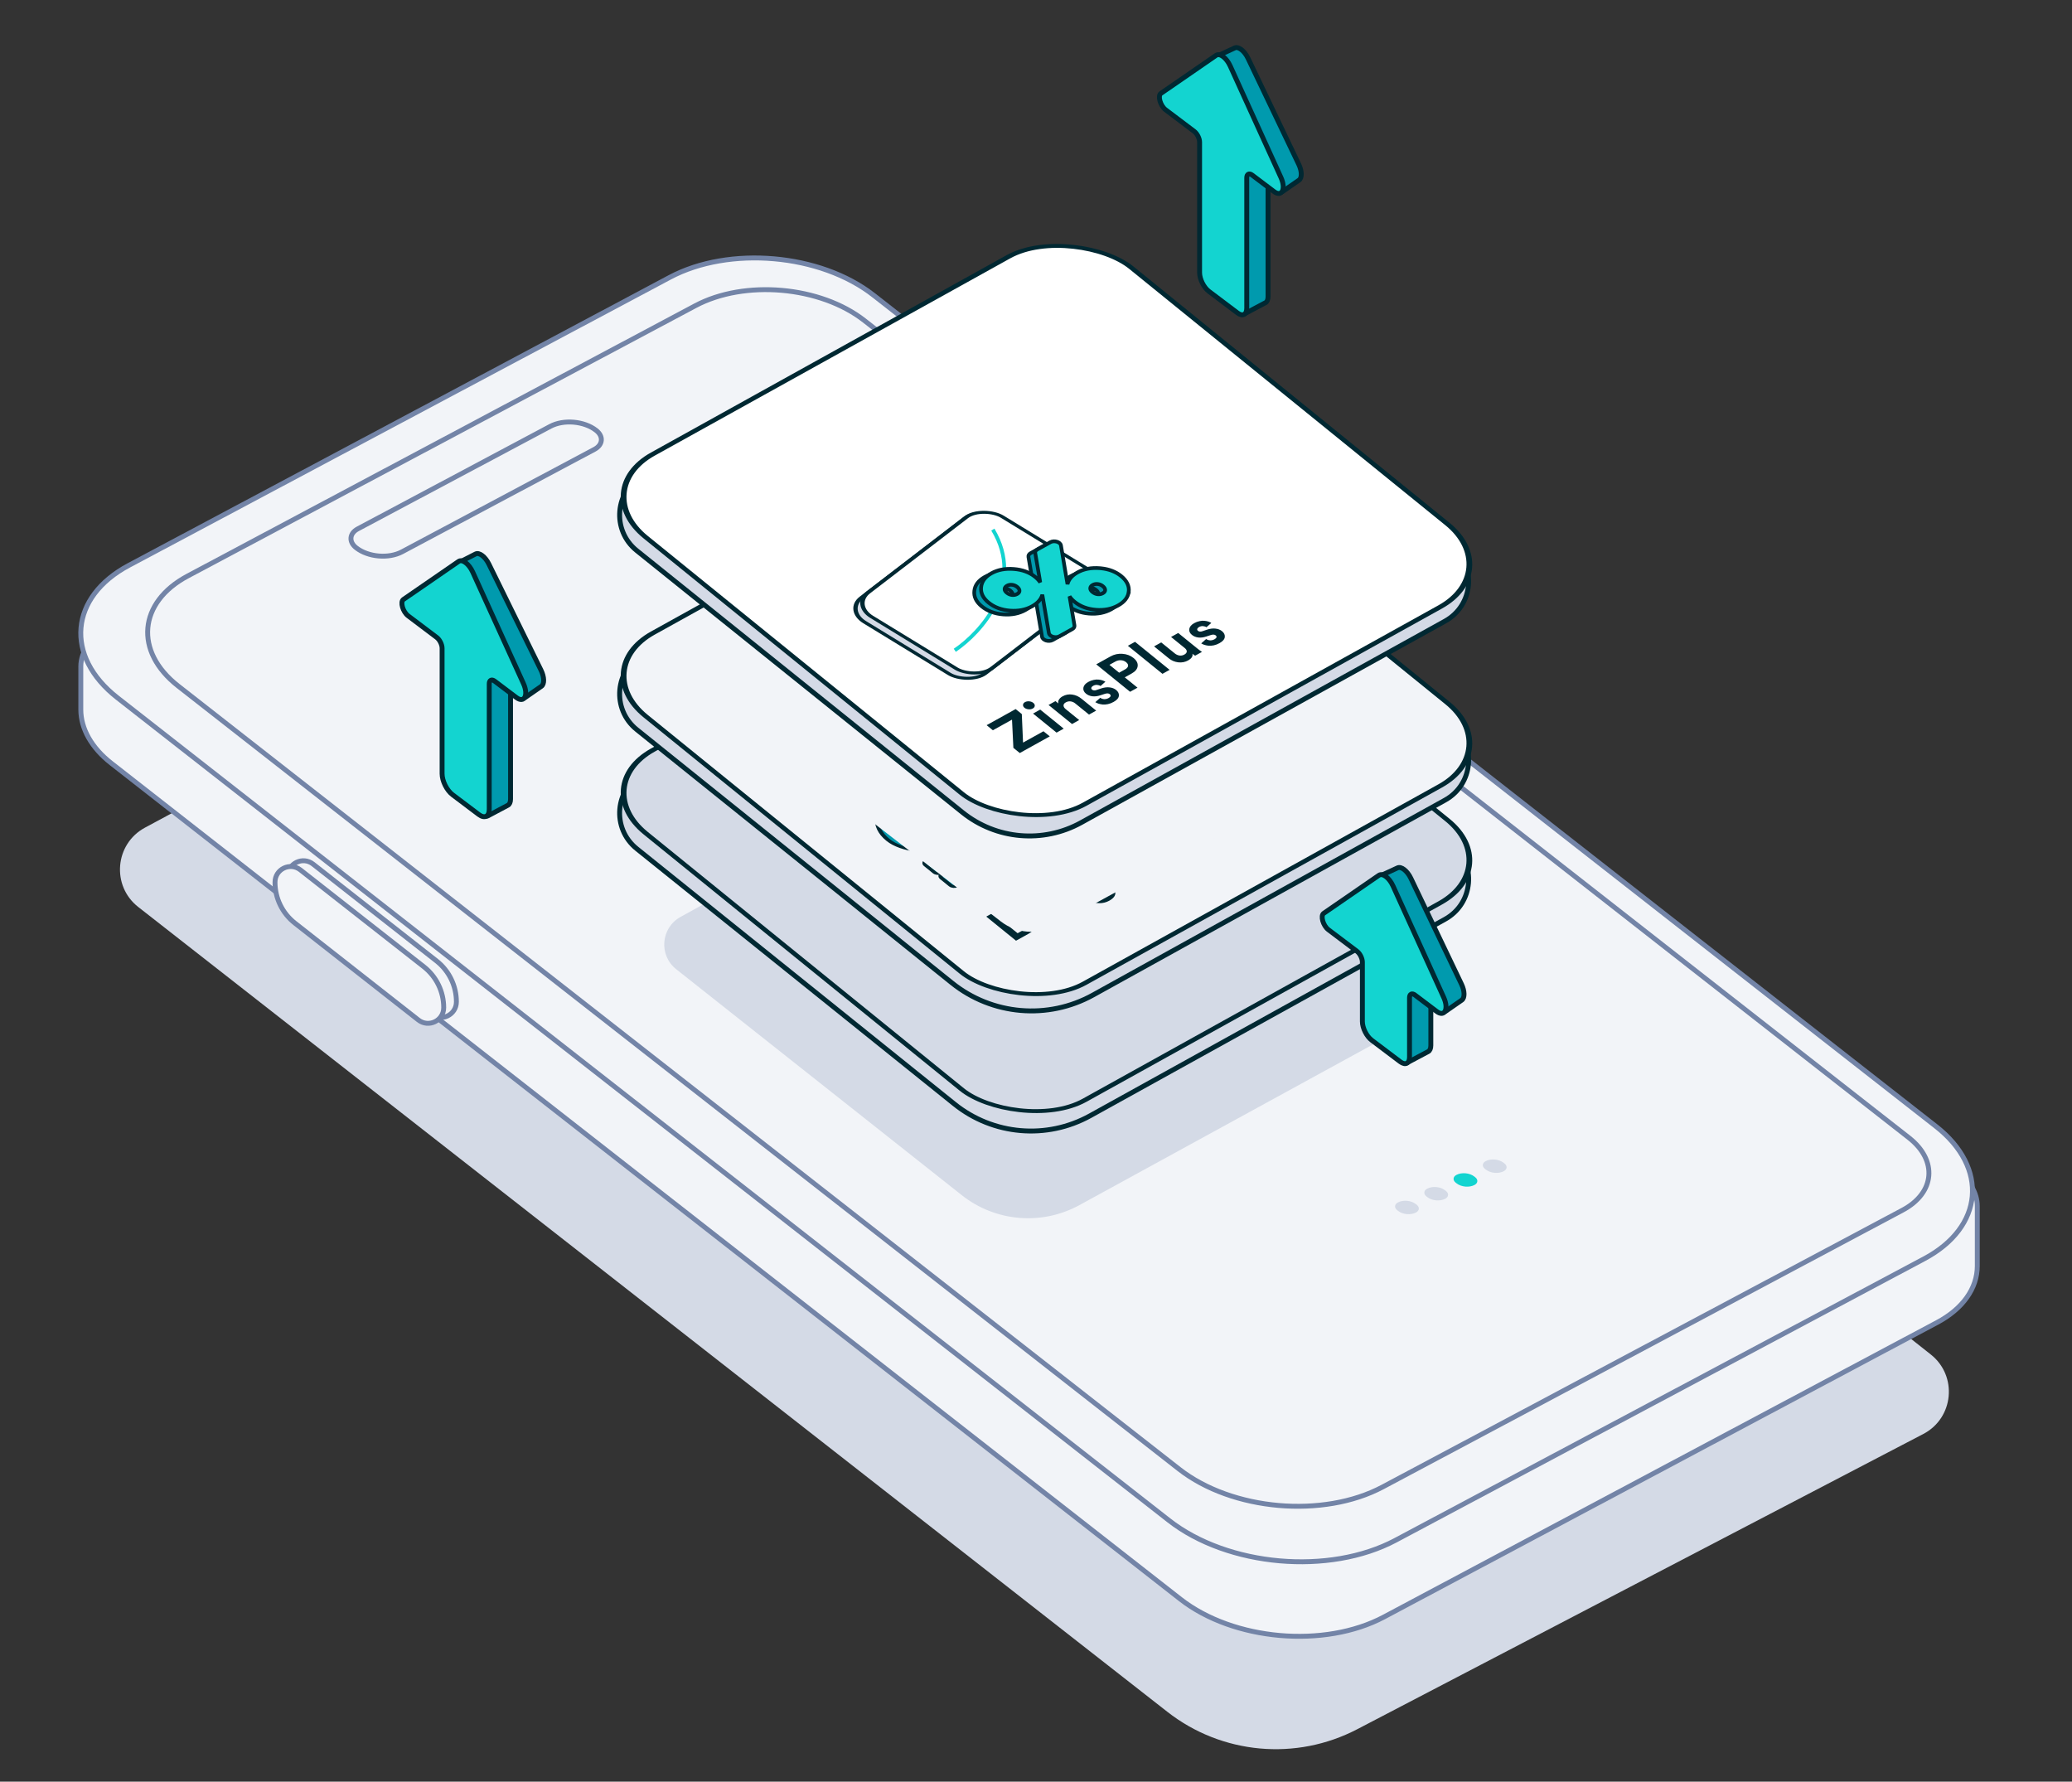 <svg width="371" height="319" viewBox="0 0 371 319" fill="none" xmlns="http://www.w3.org/2000/svg">
<rect x="0" y="0" width="371" height="319" fill="#333333" stroke="none"/>
<path d="M24.754 162.393L209.025 306.497C218.761 314.111 232.05 315.33 243.01 309.614L344.373 256.75C349.846 253.895 350.56 246.348 345.718 242.518L149.695 87.472C147.031 85.364 143.369 85.042 140.378 86.651L25.966 148.182C20.553 151.094 19.912 158.606 24.754 162.393Z" fill="#D4DAE6"/>
<path d="M19.597 112.483L130.679 58.182C136.423 55.374 144.863 56.15 149.96 59.954L350.219 209.429C352.675 211.262 354.041 213.586 354.041 215.93L354.042 226.683C354.042 230.672 351.435 234.342 346.878 236.768L247.809 289.51C237.17 295.173 220.851 293.746 211.355 286.321L19.913 136.642C16.406 133.9 14.468 130.484 14.468 127.045L14.468 119.334C14.468 116.583 16.349 114.071 19.597 112.483Z" fill="#F2F4F8" stroke="#7384A7" stroke-width="0.876"/>
<path d="M23.092 101.213L119.936 49.652C130.577 43.986 146.902 45.415 156.397 52.844L346.624 201.663C356.119 209.091 355.19 219.707 344.549 225.372L249.888 275.771C238.041 282.079 219.867 280.488 209.295 272.218L21.016 124.923C11.521 117.494 12.45 106.879 23.092 101.213Z" fill="#F2F4F8" stroke="#7384A7" stroke-width="0.876"/>
<path d="M33.601 103.133L124.499 54.738C133.331 50.035 146.881 51.221 154.762 57.387L341.799 203.711C346.989 207.771 346.481 213.574 340.665 216.671L247.582 266.23C236.941 271.895 220.616 270.466 211.121 263.038L31.878 122.812C23.997 116.646 24.769 107.836 33.601 103.133Z" fill="#F2F4F8" stroke="#7384A7" stroke-width="0.876"/>
<path d="M64.076 94.685L98.536 76.338C100.93 75.063 104.602 75.385 106.738 77.055C108.098 78.12 107.965 79.641 106.44 80.453L71.98 98.8C69.587 100.074 65.915 99.753 63.779 98.082C62.418 97.018 62.552 95.496 64.076 94.685Z" stroke="#7384A7" stroke-width="0.876"/>
<path d="M51.511 156.923C51.511 154.581 54.211 153.268 56.054 154.713L78.158 172.051C80.407 173.815 81.72 176.514 81.72 179.372C81.72 181.714 79.02 183.027 77.177 181.582L55.072 164.244C52.824 162.48 51.511 159.781 51.511 156.923Z" fill="#F2F4F8" stroke="#7384A7" stroke-width="0.876"/>
<path d="M49.239 157.961C49.24 155.618 51.939 154.305 53.782 155.751L75.887 173.089C78.135 174.852 79.448 177.552 79.448 180.409C79.448 182.752 76.749 184.065 74.906 182.619L52.801 165.281C50.553 163.518 49.239 160.818 49.239 157.961Z" fill="#F2F4F8" stroke="#7384A7" stroke-width="0.876"/>
<path d="M250.175 216.68C249.62 216.245 249.674 215.624 250.297 215.293C251.231 214.795 252.664 214.921 253.497 215.573L253.665 215.704C254.221 216.139 254.166 216.76 253.544 217.092C252.609 217.589 251.177 217.463 250.343 216.811L250.175 216.68Z" fill="#D4DAE6"/>
<path d="M255.413 214.216C254.858 213.782 254.912 213.16 255.535 212.829C256.469 212.332 257.902 212.457 258.735 213.109L258.903 213.24C259.459 213.675 259.404 214.296 258.782 214.628C257.848 215.125 256.415 215 255.581 214.348L255.413 214.216Z" fill="#D4DAE6"/>
<path d="M260.651 211.752C260.095 211.317 260.15 210.696 260.773 210.365C261.707 209.867 263.14 209.993 263.973 210.645L264.141 210.776C264.697 211.211 264.642 211.832 264.019 212.163C263.085 212.661 261.652 212.535 260.819 211.883L260.651 211.752Z" fill="#13D4D0"/>
<path d="M265.89 209.288C265.334 208.853 265.388 208.232 266.011 207.901C266.945 207.403 268.378 207.529 269.212 208.181L269.379 208.312C269.935 208.747 269.881 209.368 269.258 209.699C268.324 210.197 266.891 210.071 266.057 209.419L265.89 209.288Z" fill="#D4DAE6"/>
<path d="M221.089 8.582C221.758 8.272 222.831 9.114 223.469 10.448L232.546 29.426C233.13 30.647 233.149 31.869 232.59 32.257L229.656 34.291C229.297 34.539 228.671 34.123 228.257 33.361C227.784 32.491 227.048 32.357 227.048 33.141V53.103C227.048 53.648 226.878 54.044 226.574 54.205L222.963 56.122C222.463 56.388 221.59 55.363 221.499 54.403L218.756 25.422C218.694 24.769 218.282 24.003 217.794 23.635L213.405 20.323C212.05 19.301 211.26 16.79 212.043 15.996L217.808 10.147C217.867 10.087 217.935 10.04 218.008 10.006L221.089 8.582Z" fill="#009AAE" stroke="#002832" stroke-width="0.876"/>
<path d="M217.752 9.912C218.418 9.454 219.608 10.352 220.273 11.815L229.355 31.775C230.293 33.836 229.525 35.365 228.094 34.285L224.204 31.35C223.668 30.946 223.234 31.162 223.234 31.833V55.187C223.234 56.342 222.487 56.714 221.565 56.019L216.461 52.168C215.54 51.472 214.792 49.972 214.792 48.818V25.463C214.792 24.792 214.358 23.92 213.822 23.516L208.71 19.659C207.757 18.939 207.246 17.15 207.87 16.719L217.752 9.912Z" fill="#13D4D0" stroke="#002832" stroke-width="0.876"/>
<path d="M121.075 173.533L172.207 213.99C178.235 218.76 186.531 219.461 193.274 215.77L252.026 183.617C255.562 181.682 255.985 176.769 252.831 174.259L191.741 125.616L121.85 164.173C118.321 166.12 117.914 171.032 121.075 173.533Z" fill="#D4DAE6"/>
<path d="M114.012 151.959L170.902 197.681C177.826 203.246 187.428 204.071 195.2 199.768L258.739 164.588C263.832 161.768 264.449 154.689 259.922 151.03L202.344 104.502C195.833 99.24 186.777 98.464 179.465 102.541L115.156 138.4C110.073 141.234 109.476 148.313 114.012 151.959Z" fill="#D4DAE6" stroke="#002832" stroke-width="0.876"/>
<rect x="0.723" y="0.063" width="99.488" height="99.51" rx="13.325" transform="matrix(0.874 -0.485 0.777 0.63 104.562 141.075)" fill="#D4DAE6"/>
<rect x="0.723" y="0.063" width="99.488" height="99.51" rx="13.325" transform="matrix(0.874 -0.485 0.777 0.63 104.562 141.075)" stroke="#002832" stroke-width="0.876"/>
<g style="mix-blend-mode:multiply">
<rect opacity="0.6" x="0.55" y="0.048" width="25.803" height="26.482" rx="5.879" transform="matrix(0.874 -0.485 0.777 0.63 148.917 163.81)" fill="#F2F4F8" stroke="#002832" stroke-width="0.666"/>
<rect x="0.55" y="0.048" width="25.803" height="26.482" rx="5.879" transform="matrix(0.874 -0.485 0.777 0.63 148.917 163.81)" stroke="#002832" stroke-width="0.666"/>
<g opacity="0.7">
<rect x="0.374" y="0.033" width="9.897" height="9.976" rx="4.949" transform="matrix(0.874 -0.485 0.777 0.63 166.858 161.404)" fill="#009AAE" stroke="#002832" stroke-width="0.453"/>
<rect x="0.374" y="0.033" width="9.843" height="9.976" rx="4.921" transform="matrix(0.874 -0.485 0.777 0.63 165.612 162.095)" fill="#13D4D0" stroke="#002832" stroke-width="0.453"/>
<path d="M176.651 164.787C178.193 163.93 178.319 162.324 176.931 161.198C175.542 160.072 173.166 159.854 171.624 160.71C170.081 161.567 169.956 163.173 171.344 164.299C172.732 165.424 175.108 165.643 176.651 164.787Z" fill="#13D4D0" stroke="#002832" stroke-width="0.453" stroke-linecap="round" stroke-linejoin="round"/>
<path d="M176.687 164.717C176.147 164.879 174.823 165.11 172.868 164.335C171.809 163.916 171.292 162.955 171.248 162.204C171.21 161.568 171.549 161.136 171.796 160.752C170.656 160.972 169.605 163.292 171.81 164.687C173.574 165.804 175.796 165.172 176.687 164.717Z" fill="#009AAE"/>
<path d="M176.651 164.787C178.193 163.93 178.319 162.324 176.931 161.198C175.542 160.072 173.166 159.854 171.624 160.71C170.081 161.567 169.956 163.173 171.344 164.299C172.732 165.424 175.108 165.643 176.651 164.787Z" stroke="#002832" stroke-width="0.453" stroke-linecap="round" stroke-linejoin="round"/>
<path d="M175.126 162.249L173.583 163.105" stroke="#002832" stroke-width="0.453" stroke-linecap="round"/>
<path d="M174.586 161.325C174.372 161.36 174.167 161.427 173.987 161.527C173.338 161.887 173.256 162.539 173.803 162.983C174.351 163.427 175.321 163.495 175.97 163.135C176.184 163.016 176.336 162.865 176.425 162.701" stroke="#002832" stroke-width="0.453" stroke-linecap="round"/>
<path d="M176.921 164.581C175.406 165.132 173.392 164.848 172.158 163.847C170.97 162.884 170.891 161.569 171.859 160.673L172.043 160.527" stroke="#002832" stroke-width="0.453" stroke-linecap="round" stroke-linejoin="round"/>
<rect x="0.374" y="0.033" width="9.897" height="9.976" rx="4.949" transform="matrix(0.874 -0.485 0.777 0.63 164.449 171.492)" fill="#009AAE" stroke="#002832" stroke-width="0.453"/>
<rect x="0.374" y="0.033" width="9.843" height="9.976" rx="4.921" transform="matrix(0.874 -0.485 0.777 0.63 163.203 172.183)" fill="#13D4D0" stroke="#002832" stroke-width="0.453"/>
<path d="M174.242 174.874C175.785 174.018 175.91 172.412 174.522 171.286C173.133 170.16 170.758 169.942 169.215 170.798C167.672 171.654 167.547 173.261 168.935 174.387C170.323 175.512 172.699 175.731 174.242 174.874Z" fill="#13D4D0" stroke="#002832" stroke-width="0.453" stroke-linecap="round" stroke-linejoin="round"/>
<path d="M174.278 174.805C173.738 174.967 172.414 175.198 170.459 174.423C169.4 174.004 168.883 173.043 168.839 172.292C168.801 171.656 169.14 171.224 169.387 170.84C168.248 171.06 167.196 173.38 169.401 174.775C171.165 175.892 173.387 175.26 174.278 174.805Z" fill="#009AAE"/>
<path d="M174.242 174.874C175.785 174.018 175.91 172.412 174.522 171.286C173.133 170.16 170.758 169.942 169.215 170.798C167.672 171.654 167.547 173.261 168.935 174.387C170.323 175.512 172.699 175.731 174.242 174.874Z" stroke="#002832" stroke-width="0.453" stroke-linecap="round" stroke-linejoin="round"/>
<path d="M172.717 172.337L171.174 173.193" stroke="#002832" stroke-width="0.453" stroke-linecap="round"/>
<path d="M172.177 171.413C171.963 171.448 171.758 171.515 171.578 171.615C170.929 171.975 170.847 172.627 171.394 173.071C171.942 173.515 172.912 173.583 173.561 173.223C173.775 173.104 173.927 172.953 174.016 172.789" stroke="#002832" stroke-width="0.453" stroke-linecap="round"/>
<path d="M174.512 174.669C172.997 175.219 170.983 174.936 169.749 173.935C168.561 172.972 168.482 171.657 169.45 170.76L169.634 170.615" stroke="#002832" stroke-width="0.453" stroke-linecap="round" stroke-linejoin="round"/>
<rect x="0.55" y="0.048" width="9.763" height="2.362" rx="0.392" transform="matrix(0.874 -0.485 0.777 0.63 173.461 168.542)" fill="#13D4D0" stroke="#002832" stroke-width="0.666"/>
<rect x="0.272" y="-0.312" width="9.763" height="2.362" rx="0.392" transform="matrix(-0.31 -0.779 1.128 -0.157 168.109 169.246)" fill="#13D4D0" stroke="#002832" stroke-width="0.666"/>
<rect x="0.543" y="0.089" width="9.763" height="2.362" rx="0.392" transform="matrix(0.955 -0.413 0.675 0.68 163.53 159.709)" fill="#009AAE" stroke="#002832" stroke-width="0.666"/>
<rect x="0.543" y="0.089" width="9.763" height="2.362" rx="0.392" transform="matrix(0.955 -0.413 0.675 0.68 159.412 158.782)" fill="#13D4D0" stroke="#002832" stroke-width="0.666"/>
<rect x="0.395" y="-0.242" width="9.763" height="2.362" rx="0.392" transform="matrix(0.016 -0.792 1.169 0.066 163.061 172.651)" fill="#13D4D0" stroke="#002832" stroke-width="0.666"/>
<rect x="0.494" y="-0.141" width="9.763" height="2.362" rx="0.392" transform="matrix(0.377 -0.733 1.107 0.308 158.093 167.762)" fill="#009AAE" stroke="#002832" stroke-width="0.666"/>
<rect x="0.55" y="0.048" width="9.763" height="2.362" rx="0.392" transform="matrix(0.874 -0.485 0.777 0.63 176.141 169.911)" fill="#009AAE" stroke="#002832" stroke-width="0.666"/>
<rect x="0.55" y="0.048" width="9.763" height="2.362" rx="0.392" transform="matrix(0.874 -0.485 0.777 0.63 177.348 172.096)" fill="#13D4D0" stroke="#002832" stroke-width="0.666"/>
</g>
<rect x="0.55" y="0.048" width="23.088" height="4.085" rx="1.118" transform="matrix(0.874 -0.485 0.777 0.63 146.94 160.587)" fill="#D4DAE6" stroke="#002832" stroke-width="0.666"/>
<line y1="-0.333" x2="4.373" y2="-0.333" transform="matrix(-0.777 -0.63 0.874 -0.485 155.435 160.498)" stroke="#002832" stroke-width="0.666"/>
<line y1="-0.333" x2="4.373" y2="-0.333" transform="matrix(-0.777 -0.63 0.874 -0.485 160.436 157.722)" stroke="#002832" stroke-width="0.666"/>
<line y1="-0.333" x2="4.373" y2="-0.333" transform="matrix(-0.777 -0.63 0.874 -0.485 151.904 162.457)" stroke="#002832" stroke-width="0.666"/>
<line y1="-0.333" x2="4.373" y2="-0.333" transform="matrix(-0.777 -0.63 0.874 -0.485 156.906 159.681)" stroke="#002832" stroke-width="0.666"/>
<line y1="-0.333" x2="4.373" y2="-0.333" transform="matrix(-0.777 -0.63 0.874 -0.485 153.082 161.803)" stroke="#002832" stroke-width="0.666"/>
<line y1="-0.333" x2="4.373" y2="-0.333" transform="matrix(-0.777 -0.63 0.874 -0.485 158.083 159.028)" stroke="#002832" stroke-width="0.666"/>
<line y1="-0.333" x2="4.373" y2="-0.333" transform="matrix(-0.777 -0.63 0.874 -0.485 154.258 161.15)" stroke="#002832" stroke-width="0.666"/>
<line y1="-0.333" x2="4.373" y2="-0.333" transform="matrix(-0.777 -0.63 0.874 -0.485 159.258 158.375)" stroke="#002832" stroke-width="0.666"/>
<line y1="-0.333" x2="4.373" y2="-0.333" transform="matrix(-0.777 -0.63 0.874 -0.485 165.142 155.11)" stroke="#002832" stroke-width="0.666"/>
<line y1="-0.333" x2="4.373" y2="-0.333" transform="matrix(-0.777 -0.63 0.874 -0.485 170.142 152.334)" stroke="#002832" stroke-width="0.666"/>
<line y1="-0.333" x2="4.373" y2="-0.333" transform="matrix(-0.777 -0.63 0.874 -0.485 161.612 157.069)" stroke="#002832" stroke-width="0.666"/>
<line y1="-0.333" x2="4.373" y2="-0.333" transform="matrix(-0.777 -0.63 0.874 -0.485 166.613 154.293)" stroke="#002832" stroke-width="0.666"/>
<line y1="-0.333" x2="4.373" y2="-0.333" transform="matrix(-0.777 -0.63 0.874 -0.485 162.788 156.416)" stroke="#002832" stroke-width="0.666"/>
<line y1="-0.333" x2="4.373" y2="-0.333" transform="matrix(-0.777 -0.63 0.874 -0.485 167.789 153.64)" stroke="#002832" stroke-width="0.666"/>
<line y1="-0.333" x2="4.373" y2="-0.333" transform="matrix(-0.777 -0.63 0.874 -0.485 163.965 155.763)" stroke="#002832" stroke-width="0.666"/>
<line y1="-0.333" x2="4.373" y2="-0.333" transform="matrix(-0.777 -0.63 0.874 -0.485 168.965 152.987)" stroke="#002832" stroke-width="0.666"/>
<g clip-path="url(#clip0_38915_11656)">
<path d="M167.829 168.266C170.466 169.343 173.808 169.299 176.172 167.987C178.536 166.674 179.226 164.481 178.143 162.541L172.561 165.059L167.829 168.266Z" fill="#FFDA44"/>
<path d="M166.401 160.064C164.037 161.376 163.347 163.57 164.43 165.51L170.012 162.992L174.744 159.785C172.107 158.708 168.766 158.752 166.401 160.064Z" fill="black"/>
<path d="M164.429 165.509C164.738 166.061 165.189 166.592 165.787 167.077C166.384 167.562 167.078 167.959 167.828 168.265L178.142 162.54C177.834 161.988 177.382 161.457 176.785 160.973C176.187 160.488 175.494 160.091 174.743 159.785L164.429 165.509Z" fill="#D80027"/>
<circle cx="6.563" cy="6.563" r="6.354" transform="matrix(0.874 -0.485 0.777 0.63 160.445 163.155)" stroke="#002832" stroke-width="0.418"/>
</g>
<g clip-path="url(#clip1_38915_11656)">
<g clip-path="url(#clip2_38915_11656)">
<g clip-path="url(#clip3_38915_11656)">
<path d="M181.574 169.59C183.784 168.841 184.557 166.971 183.299 165.412C182.041 163.854 179.229 163.196 177.019 163.945C174.808 164.693 174.036 166.563 175.294 168.122C176.552 169.681 179.363 170.338 181.574 169.59Z" fill="#F0F0F0"/>
<mask id="mask0_38915_11656" style="mask-type:alpha" maskUnits="userSpaceOnUse" x="175" y="163" width="9" height="7">
<circle cx="3.646" cy="3.646" r="3.646" transform="matrix(1.016 -0.344 0.578 0.717 173.482 165.408)" fill="#C4C4C4"/>
</mask>
<g mask="url(#mask0_38915_11656)">
<path d="M183.582 165.5C182.562 164.236 180.561 163.541 178.638 163.663L183.088 169.178C184.34 168.225 184.602 166.764 183.582 165.5Z" fill="#D80027"/>
<path d="M175.243 168.323C176.264 169.587 178.265 170.282 180.187 170.16L175.738 164.645C174.485 165.598 174.223 167.059 175.243 168.323Z" fill="#0052B4"/>
</g>
</g>
</g>
</g>
<circle cx="3.938" cy="3.938" r="3.605" transform="matrix(0.874 -0.485 0.777 0.63 172.795 166.203)" stroke="#002832" stroke-width="0.666"/>
<mask id="mask1_38915_11656" style="mask-type:alpha" maskUnits="userSpaceOnUse" x="171" y="155" width="16" height="12">
<rect width="7.292" height="11.959" transform="matrix(0.874 -0.485 0.777 0.63 171.107 159.093)" fill="#D9D9D9"/>
</mask>
<g mask="url(#mask1_38915_11656)">
<path d="M183.819 161.307C184.989 159.756 184.017 157.764 181.648 156.858C179.28 155.953 176.411 156.476 175.241 158.027C174.072 159.578 175.043 161.569 177.412 162.475C179.781 163.381 182.649 162.858 183.819 161.307Z" fill="#F0F0F0"/>
<path d="M181.484 157.076C179.67 156.382 177.514 156.599 176.062 157.506L183.976 160.532C184.235 159.169 183.298 157.769 181.484 157.076Z" fill="#D80027"/>
<path d="M177.576 162.258C179.39 162.951 181.546 162.734 182.998 161.827L175.084 158.801C174.825 160.164 175.761 161.564 177.576 162.258Z" fill="#6DA544"/>
<path d="M175.534 158.139C176.624 156.694 179.296 156.206 181.503 157.05C183.71 157.894 184.616 159.749 183.526 161.194C182.436 162.639 179.763 163.127 177.557 162.283C175.35 161.439 174.444 159.584 175.534 158.139Z" stroke="#002832" stroke-width="0.666"/>
</g>
</g>
<path d="M184.132 189.213L182.794 189.956L176.731 185.039L181.043 182.646L182.164 183.554L179.179 185.21L180.676 186.424L183.333 184.949L184.419 185.83L181.772 187.299L184.132 189.213ZM189.523 186.221L188.242 186.932L182.051 181.911L183.331 181.201L189.523 186.221ZM189.365 182.781L191.483 181.605C191.236 181.423 190.943 181.317 190.604 181.287C190.271 181.254 189.934 181.332 189.594 181.521C189.286 181.692 189.121 181.9 189.1 182.145C189.078 182.391 189.167 182.603 189.365 182.781ZM192.702 182.424L194.053 182.059C194.313 182.445 194.378 182.845 194.25 183.258C194.129 183.668 193.789 184.028 193.231 184.338C192.551 184.716 191.771 184.872 190.891 184.807C190.006 184.738 189.221 184.426 188.537 183.871C187.887 183.344 187.588 182.786 187.639 182.197C187.685 181.603 188.022 181.131 188.651 180.782C189.383 180.376 190.148 180.216 190.946 180.303C191.751 180.386 192.493 180.702 193.171 181.252C193.217 181.289 193.265 181.333 193.316 181.382C193.373 181.429 193.418 181.466 193.452 181.493L193.503 181.547L190.114 183.428C190.401 183.643 190.751 183.76 191.164 183.78C191.578 183.799 191.945 183.72 192.266 183.542C192.811 183.239 192.957 182.867 192.702 182.424ZM195.812 182.73L195.384 180.082L191.604 179.319L193.125 178.474C193.257 178.502 193.622 178.584 194.221 178.719C194.821 178.845 195.186 178.927 195.317 178.963L195.002 177.432L196.456 176.626L196.861 179.216L200.721 180.005L199.22 180.839L196.937 180.342C196.95 180.397 196.98 180.548 197.025 180.795C197.077 181.039 197.124 181.27 197.166 181.488C197.209 181.698 197.239 181.845 197.256 181.929L195.812 182.73ZM199.757 176.032L200.806 175.449C201.133 175.268 201.316 175.061 201.355 174.829C201.388 174.593 201.273 174.368 201.011 174.156C200.743 173.939 200.436 173.821 200.089 173.803C199.744 173.777 199.404 173.856 199.07 174.042L198.021 174.624L199.757 176.032ZM201.987 176.184L200.765 176.862L203.048 178.714L201.72 179.451L195.657 174.535L198.208 173.119C198.875 172.748 199.591 172.592 200.355 172.651C201.126 172.706 201.787 172.958 202.34 173.406C202.894 173.855 203.138 174.338 203.075 174.856C203.017 175.371 202.655 175.813 201.987 176.184ZM208.796 175.523L207.516 176.234L201.324 171.213L202.605 170.503L208.796 175.523ZM213.368 172.986C213.229 172.907 213.065 172.792 212.877 172.639C212.943 172.86 212.902 173.077 212.755 173.291C212.609 173.496 212.401 173.674 212.132 173.824C211.573 174.134 210.977 174.251 210.343 174.174C209.702 174.094 209.146 173.861 208.673 173.478L206.013 171.321L207.293 170.61L209.722 172.58C209.973 172.783 210.252 172.909 210.559 172.956C210.861 172.999 211.153 172.942 211.435 172.785C211.711 172.632 211.855 172.451 211.867 172.242C211.874 172.028 211.752 171.819 211.501 171.616L209.055 169.633L210.335 168.922L213.782 171.717C214.05 171.934 214.319 172.131 214.591 172.307L213.368 172.986ZM214.454 170.783L215.337 170C215.532 170.141 215.767 170.222 216.04 170.241C216.313 170.253 216.582 170.186 216.845 170.04C217.044 169.929 217.158 169.811 217.187 169.686C217.217 169.561 217.171 169.45 217.052 169.353C216.841 169.182 216.534 169.165 216.131 169.303L215.377 169.546C214.849 169.723 214.361 169.783 213.914 169.727C213.473 169.668 213.099 169.514 212.791 169.264C212.409 168.954 212.251 168.598 212.317 168.196C212.389 167.79 212.679 167.446 213.186 167.165C213.507 166.987 213.832 166.864 214.161 166.798C214.485 166.728 214.78 166.708 215.046 166.74C215.306 166.767 215.537 166.814 215.738 166.881C215.94 166.948 216.113 167.027 216.258 167.118L215.403 167.885C215.229 167.779 215.021 167.715 214.779 167.694C214.543 167.669 214.303 167.724 214.059 167.86C213.892 167.952 213.788 168.065 213.746 168.197C213.71 168.326 213.752 168.439 213.872 168.536C214.077 168.702 214.347 168.724 214.681 168.601L215.483 168.331C216.024 168.147 216.528 168.082 216.993 168.135C217.465 168.185 217.861 168.339 218.18 168.598C218.556 168.903 218.721 169.255 218.674 169.655C218.626 170.055 218.311 170.417 217.727 170.742C217.393 170.927 217.052 171.058 216.703 171.135C216.349 171.207 216.03 171.228 215.745 171.199C215.461 171.162 215.213 171.109 214.999 171.041C214.786 170.965 214.604 170.879 214.454 170.783Z" fill="#002832"/>
<g style="mix-blend-mode:multiply">
<path d="M124.806 146.885L176.141 187.617C180.239 190.869 185.889 191.347 190.476 188.83L249.346 156.521C252.083 155.019 252.41 151.215 249.971 149.267L194.147 104.693C192.763 103.588 190.85 103.426 189.3 104.283L125.408 139.63C122.676 141.141 122.361 144.945 124.806 146.885Z" fill="#D4DAE6"/>
</g>
<path d="M114.012 130.629L170.444 175.983C177.645 181.771 187.631 182.628 195.714 178.153L258.739 143.257C263.832 140.438 264.449 133.359 259.922 129.7L202.344 83.171C195.833 77.91 186.777 77.134 179.465 81.211L115.156 117.07C110.073 119.904 109.476 126.983 114.012 130.629Z" fill="#D4DAE6" stroke="#002832" stroke-width="0.876"/>
<rect x="0.723" y="0.063" width="99.488" height="99.51" rx="13.325" transform="matrix(0.874 -0.485 0.777 0.63 104.562 120.126)" fill="#F2F4F8"/>
<rect x="0.723" y="0.063" width="99.488" height="99.51" rx="13.325" transform="matrix(0.874 -0.485 0.777 0.63 104.562 120.126)" stroke="#002832" stroke-width="0.876"/>
<g style="mix-blend-mode:multiply">
<path d="M167.087 137.4C166.357 135.322 169.29 133.694 172.196 134.564L196.692 141.898C198.051 142.305 198.383 143.522 197.299 144.124L176.382 155.733C175.298 156.335 173.58 155.888 173.239 154.916L167.087 137.4Z" fill="#D4DAE6" stroke="#002832" stroke-width="0.666"/>
<path d="M179.609 136.724C179.412 136.965 179.375 137.277 179.607 137.603C180.176 138.404 179.092 139.19 177.89 138.854C176.635 138.504 175.537 139.364 176.212 140.174L178.346 142.738C179.144 143.697 177.7 144.668 176.303 144.111L172.941 142.771C171.729 142.288 170.374 142.966 170.734 143.874L170.821 144.093C171.097 144.787 170.626 145.284 169.725 145.292L166.608 137.457C165.793 135.207 168.929 133.466 172.072 134.425L179.609 136.724Z" fill="#D4DAE6" stroke="#002832" stroke-width="0.666"/>
<path d="M162.098 129.593L168.044 126.293C168.059 126.285 168.069 126.284 168.075 126.284C168.083 126.284 168.095 126.285 168.107 126.291C168.12 126.296 168.129 126.303 168.133 126.308C168.135 126.311 168.139 126.319 168.136 126.332L167.642 128.513L167.57 128.834L168.052 128.836L171.163 128.85C171.183 128.85 171.192 128.854 171.197 128.856C171.203 128.86 171.212 128.866 171.218 128.876C171.223 128.885 171.224 128.894 171.223 128.9C171.222 128.903 171.218 128.909 171.203 128.918L164.799 132.473L162.041 130.237C161.794 130.036 161.819 129.748 162.098 129.593Z" fill="#13D4D0" stroke="#002832" stroke-width="0.666"/>
<path d="M161.547 129.416C161.758 129.299 161.979 129.346 162.055 129.408L168.776 134.858C168.927 134.98 168.912 135.156 168.742 135.251C168.572 135.345 168.312 135.321 168.161 135.199L161.441 129.75C161.364 129.688 161.336 129.533 161.547 129.416Z" fill="#F2F4F8" stroke="#002832" stroke-width="0.666"/>
<rect x="0.55" y="0.048" width="13.035" height="13.139" rx="6.517" transform="matrix(0.874 -0.485 0.777 0.63 153.38 146.48)" fill="#009AAE" stroke="#002832" stroke-width="0.666"/>
<rect x="0.55" y="0.048" width="12.962" height="13.139" rx="6.481" transform="matrix(0.874 -0.485 0.777 0.63 154.836 145.672)" fill="#13D4D0" stroke="#002832" stroke-width="0.666"/>
<path d="M162.895 143.752C160.853 144.886 160.688 147.012 162.525 148.502C164.363 149.992 167.507 150.281 169.549 149.148C171.591 148.015 171.757 145.888 169.92 144.398C168.082 142.908 164.937 142.619 162.895 143.752Z" fill="#13D4D0" stroke="#002832" stroke-width="0.666" stroke-linecap="round" stroke-linejoin="round"/>
<path d="M162.848 143.844C163.562 143.629 165.314 143.324 167.902 144.349C169.303 144.904 169.988 146.176 170.047 147.17C170.097 148.012 169.648 148.584 169.321 149.093C170.83 148.801 172.221 145.73 169.303 143.883C166.968 142.406 164.027 143.241 162.848 143.844Z" fill="#009AAE"/>
<path d="M162.895 143.752C160.853 144.886 160.688 147.012 162.525 148.502C164.363 149.992 167.507 150.281 169.549 149.148C171.591 148.015 171.757 145.888 169.92 144.398C168.082 142.908 164.937 142.619 162.895 143.752Z" stroke="#002832" stroke-width="0.666" stroke-linecap="round" stroke-linejoin="round"/>
<path d="M166.372 146.302L164.331 147.435" stroke="#002832" stroke-width="0.666" stroke-linecap="round"/>
<path d="M165.658 145.077C165.375 145.124 165.104 145.213 164.865 145.345C164.006 145.822 163.897 146.685 164.622 147.273C165.347 147.86 166.631 147.95 167.49 147.473C167.773 147.316 167.975 147.117 168.092 146.899" stroke="#002832" stroke-width="0.666" stroke-linecap="round"/>
<path d="M162.537 144.025C164.544 143.296 167.209 143.672 168.842 144.996C170.415 146.271 170.52 148.012 169.238 149.198L168.995 149.391" stroke="#002832" stroke-width="0.666" stroke-linecap="round" stroke-linejoin="round"/>
<rect x="0.033" y="-0.371" width="13.139" height="3.342" rx="0.627" transform="matrix(0.874 -0.485 -0.777 -0.63 167.507 156.373)" fill="#13D4D0" stroke="#002832" stroke-width="0.666"/>
<rect x="0.033" y="-0.371" width="13.139" height="3.342" rx="0.627" transform="matrix(0.874 -0.485 -0.777 -0.63 170.378 158.701)" fill="#009AAE" stroke="#002832" stroke-width="0.666"/>
</g>
<path d="M176.599 164.113L178.754 162.917C179.323 162.601 179.901 162.461 180.487 162.498C181.079 162.532 181.588 162.721 182.014 163.066C182.284 163.285 182.442 163.526 182.489 163.787C182.531 164.044 182.463 164.273 182.284 164.475C182.654 164.359 183.052 164.339 183.48 164.416C183.908 164.487 184.282 164.651 184.602 164.911C185.038 165.264 185.227 165.648 185.169 166.063C185.106 166.474 184.796 166.835 184.238 167.144L181.922 168.43L176.599 164.113ZM179.948 165.259L180.776 164.799C181.041 164.652 181.19 164.488 181.222 164.306C181.254 164.124 181.167 163.95 180.962 163.783C180.756 163.617 180.52 163.529 180.253 163.52C179.986 163.504 179.715 163.573 179.439 163.726L178.619 164.181L179.948 165.259ZM182.208 167.091L183.155 166.566C183.436 166.41 183.596 166.239 183.634 166.054C183.672 165.862 183.584 165.678 183.368 165.504C183.153 165.329 182.901 165.233 182.614 165.215C182.331 165.194 182.049 165.262 181.768 165.418L180.804 165.953L182.208 167.091ZM185.71 163.23L187.57 162.198C187.353 162.037 187.096 161.944 186.798 161.918C186.506 161.889 186.21 161.957 185.912 162.123C185.641 162.273 185.496 162.456 185.478 162.672C185.459 162.887 185.536 163.073 185.71 163.23ZM188.641 162.916L189.827 162.596C190.054 162.935 190.112 163.285 190 163.649C189.893 164.009 189.595 164.325 189.105 164.597C188.507 164.928 187.823 165.066 187.05 165.009C186.273 164.948 185.584 164.674 184.983 164.187C184.412 163.724 184.15 163.234 184.195 162.717C184.235 162.195 184.532 161.781 185.084 161.475C185.726 161.118 186.398 160.978 187.099 161.054C187.805 161.127 188.457 161.404 189.052 161.887C189.092 161.92 189.135 161.958 189.179 162.002C189.229 162.042 189.269 162.075 189.299 162.099L189.343 162.146L186.368 163.798C186.62 163.986 186.927 164.089 187.29 164.107C187.653 164.124 187.975 164.054 188.257 163.898C188.736 163.632 188.864 163.305 188.641 162.916ZM190.776 158.449L191.783 159.264C191.65 159.311 191.527 159.365 191.414 159.428C191.093 159.606 190.917 159.817 190.885 160.06C190.848 160.3 191.014 160.569 191.385 160.87L193.074 162.24L191.95 162.864L188.256 159.868L189.346 159.263L189.894 159.707C189.712 159.282 189.913 158.907 190.499 158.582C190.561 158.547 190.654 158.503 190.776 158.449ZM195.262 161.302L196.036 160.544C196.281 160.689 196.556 160.765 196.861 160.774C197.165 160.782 197.447 160.715 197.707 160.571C198.445 160.161 198.471 159.678 197.785 159.122L197.515 158.903C197.554 159.066 197.52 159.238 197.413 159.421C197.306 159.604 197.112 159.773 196.83 159.929C196.278 160.236 195.645 160.354 194.933 160.285C194.227 160.212 193.615 159.967 193.1 159.549C192.599 159.143 192.357 158.696 192.373 158.209C192.389 157.721 192.676 157.323 193.233 157.013C193.538 156.844 193.841 156.744 194.144 156.713C194.442 156.677 194.701 156.694 194.92 156.764L194.484 156.411L195.566 155.811L198.862 158.483C199.418 158.934 199.698 159.407 199.703 159.904C199.713 160.404 199.351 160.858 198.619 161.265C198.072 161.568 197.483 161.717 196.851 161.713C196.224 161.705 195.695 161.568 195.262 161.302ZM196.168 159.127C196.456 158.968 196.604 158.769 196.615 158.531C196.63 158.29 196.496 158.054 196.21 157.822C195.93 157.595 195.609 157.465 195.247 157.434C194.891 157.399 194.575 157.458 194.299 157.611C194.011 157.771 193.857 157.973 193.836 158.217C193.82 158.458 193.952 158.693 194.232 158.92C194.518 159.151 194.838 159.284 195.195 159.319C195.551 159.354 195.875 159.29 196.168 159.127ZM200.938 155.434L198.487 156.794L197.601 156.076L200.052 154.715L200.938 155.434ZM203.854 150.718L203.091 151.531C202.861 151.399 202.582 151.318 202.252 151.289C201.922 151.261 201.588 151.34 201.25 151.528C200.974 151.681 200.816 151.861 200.777 152.067C200.732 152.27 200.802 152.446 200.988 152.596C201.313 152.86 201.73 152.902 202.239 152.722L203.218 152.373C203.838 152.152 204.437 152.076 205.016 152.145C205.594 152.214 206.076 152.404 206.461 152.717C206.902 153.074 207.09 153.496 207.026 153.983C206.962 154.463 206.601 154.885 205.942 155.251C205.564 155.461 205.173 155.609 204.769 155.697C204.365 155.785 203.987 155.813 203.636 155.783C203.28 155.748 202.955 155.685 202.663 155.594C202.371 155.496 202.114 155.372 201.891 155.223L202.718 154.415C203.032 154.631 203.393 154.755 203.803 154.787C204.219 154.816 204.627 154.72 205.027 154.498C205.331 154.329 205.508 154.149 205.557 153.958C205.611 153.763 205.541 153.587 205.346 153.429C205.19 153.303 204.993 153.231 204.753 153.214C204.514 153.189 204.259 153.225 203.988 153.321L203.001 153.663C202.426 153.859 201.865 153.928 201.318 153.869C200.771 153.81 200.3 153.621 199.905 153.3C199.434 152.918 199.242 152.485 199.327 152C199.418 151.512 199.751 151.109 200.325 150.79C200.669 150.599 201.019 150.463 201.374 150.382C201.73 150.301 202.062 150.273 202.371 150.3C202.674 150.323 202.946 150.371 203.186 150.443C203.427 150.514 203.649 150.606 203.854 150.718ZM207.533 151.117L209.392 150.085C209.176 149.925 208.919 149.832 208.621 149.806C208.328 149.776 208.033 149.845 207.734 150.01C207.464 150.161 207.319 150.343 207.3 150.559C207.281 150.775 207.359 150.961 207.533 151.117ZM210.463 150.803L211.649 150.484C211.877 150.822 211.935 151.173 211.822 151.536C211.716 151.896 211.418 152.212 210.927 152.484C210.33 152.816 209.645 152.953 208.873 152.896C208.095 152.835 207.406 152.562 206.806 152.074C206.235 151.612 205.972 151.122 206.018 150.604C206.058 150.083 206.354 149.669 206.906 149.362C207.549 149.006 208.22 148.865 208.921 148.941C209.628 149.014 210.279 149.292 210.875 149.775C210.915 149.807 210.957 149.845 211.002 149.889C211.052 149.93 211.092 149.962 211.122 149.987L211.166 150.034L208.191 151.685C208.442 151.874 208.75 151.977 209.113 151.994C209.476 152.011 209.798 151.942 210.08 151.785C210.559 151.52 210.687 151.192 210.463 150.803ZM212.599 146.336L213.605 147.152C213.472 147.198 213.35 147.253 213.237 147.315C212.916 147.493 212.739 147.704 212.707 147.948C212.67 148.187 212.837 148.457 213.207 148.757L214.897 150.127L213.773 150.751L210.078 147.756L211.169 147.15L211.717 147.595C211.534 147.17 211.736 146.794 212.322 146.469C212.384 146.435 212.476 146.39 212.599 146.336ZM218.343 148.214L217.219 148.838L213.525 145.842L214.649 145.218L218.343 148.214ZM212.181 144.937C212.011 144.799 211.933 144.644 211.948 144.472C211.958 144.295 212.059 144.154 212.251 144.047C212.442 143.941 212.666 143.899 212.921 143.921C213.177 143.944 213.392 144.026 213.567 144.168C213.732 144.302 213.807 144.455 213.792 144.628C213.777 144.8 213.674 144.939 213.482 145.046C213.291 145.152 213.067 145.194 212.812 145.172C212.557 145.149 212.346 145.071 212.181 144.937ZM218.22 145.185L220.079 144.153C219.863 143.993 219.605 143.9 219.307 143.874C219.015 143.845 218.72 143.913 218.421 144.079C218.151 144.229 218.006 144.412 217.987 144.627C217.968 144.843 218.046 145.029 218.22 145.185ZM221.15 144.872L222.336 144.552C222.564 144.89 222.621 145.241 222.509 145.604C222.403 145.964 222.104 146.28 221.614 146.553C221.017 146.884 220.332 147.021 219.56 146.965C218.782 146.904 218.093 146.63 217.492 146.143C216.922 145.68 216.659 145.19 216.704 144.673C216.745 144.151 217.041 143.737 217.593 143.431C218.236 143.074 218.907 142.934 219.608 143.01C220.315 143.082 220.966 143.36 221.562 143.843C221.602 143.876 221.644 143.914 221.688 143.957C221.738 143.998 221.778 144.031 221.809 144.055L221.853 144.102L218.877 145.754C219.129 145.942 219.436 146.045 219.799 146.062C220.162 146.08 220.485 146.01 220.767 145.854C221.245 145.588 221.373 145.261 221.15 144.872Z" fill="#002832"/>
<g style="mix-blend-mode:multiply">
<path d="M124.927 123.007L179.228 164.998C181.979 167.124 185.727 167.421 188.778 165.753L249.33 132.649C252.072 131.15 252.403 127.342 249.961 125.392L194.147 80.825C192.763 79.719 190.849 79.558 189.3 80.415L125.486 115.719C122.734 117.241 122.439 121.083 124.927 123.007Z" fill="#F2F4F8"/>
</g>
<path d="M114.012 98.583L172.331 145.454C178.391 150.324 186.794 151.046 193.595 147.28L258.739 111.211C263.832 108.391 264.449 101.312 259.922 97.653L202.343 51.125C195.832 45.864 186.777 45.087 179.465 49.164L115.156 85.023C110.073 87.858 109.476 94.937 114.012 98.583Z" fill="#D4DAE6" stroke="#002832" stroke-width="0.876"/>
<rect x="0.723" y="0.063" width="99.488" height="99.51" rx="13.325" transform="matrix(0.874 -0.485 0.777 0.63 104.562 88.079)" fill="white"/>
<rect x="0.723" y="0.063" width="99.488" height="99.51" rx="13.325" transform="matrix(0.874 -0.485 0.777 0.63 104.562 88.079)" stroke="#002832" stroke-width="0.876"/>
<rect x="0.549" y="-0.008" width="32.689" height="24.654" rx="3.899" transform="matrix(0.748 -0.574 0.899 0.55 150.913 109.572)" fill="#D4DAE6" stroke="#002832" stroke-width="0.666"/>
<rect x="0.549" y="-0.008" width="31.25" height="24.654" rx="3.899" transform="matrix(0.748 -0.574 0.899 0.55 152.158 108.617)" fill="white" stroke="#002832" stroke-width="0.666"/>
<path d="M170.96 116.434C175.656 113.261 183.592 104.496 177.774 94.822" stroke="#13D4D0" stroke-width="0.666"/>
<path d="M176.314 103.314C177.441 102.689 178.789 102.435 180.303 102.556C181.819 102.668 183.111 103.142 184.118 103.958C184.504 104.271 184.81 104.601 185.037 104.945L184.145 99.704C184.102 99.451 184.242 99.208 184.52 99.054L186.858 97.756C187.548 97.373 188.643 97.709 188.749 98.335L189.918 105.27C190.127 104.421 190.728 103.711 191.71 103.166C192.836 102.541 194.185 102.287 195.699 102.408L195.981 102.434C197.376 102.582 198.569 103.046 199.513 103.811C200.538 104.642 201.009 105.591 200.888 106.618L200.886 106.619C200.767 107.623 200.114 108.452 198.975 109.085C197.841 109.714 196.498 109.978 194.996 109.857C193.488 109.735 192.204 109.25 191.192 108.429C190.81 108.12 190.508 107.793 190.287 107.45L191.167 112.659C191.21 112.911 191.069 113.154 190.791 113.308L188.473 114.595C187.783 114.977 186.689 114.642 186.583 114.016L185.414 107.159C185.187 107.988 184.566 108.685 183.579 109.233C182.445 109.862 181.102 110.125 179.601 110.004C178.093 109.883 176.808 109.398 175.796 108.577C174.791 107.762 174.338 106.823 174.456 105.803C174.562 104.782 175.187 103.94 176.314 103.314ZM194.431 105.415C194.156 105.568 194.015 105.757 193.994 105.995C193.987 106.219 194.104 106.438 194.379 106.661C194.688 106.911 195.003 107.036 195.329 107.071C195.657 107.106 195.958 107.052 196.25 106.89C196.525 106.738 196.656 106.554 196.666 106.329C196.665 106.093 196.536 105.861 196.245 105.626C195.966 105.4 195.664 105.282 195.331 105.246C194.999 105.211 194.706 105.263 194.431 105.415ZM179.092 105.551C178.817 105.704 178.677 105.894 178.656 106.132C178.649 106.355 178.765 106.574 179.041 106.798C179.349 107.048 179.664 107.172 179.99 107.207C180.318 107.242 180.619 107.189 180.912 107.027C181.187 106.874 181.317 106.69 181.327 106.465C181.326 106.229 181.197 105.998 180.907 105.762C180.628 105.536 180.326 105.418 179.993 105.383C179.66 105.347 179.367 105.399 179.092 105.551Z" fill="#009AAE" stroke="#002832" stroke-width="0.666"/>
<path d="M177.534 102.638C178.66 102.013 180.008 101.758 181.522 101.879C183.039 101.992 184.331 102.466 185.337 103.282C185.723 103.595 186.03 103.924 186.256 104.268L185.364 99.027C185.321 98.774 185.461 98.532 185.739 98.377L188.077 97.08C188.767 96.697 189.862 97.032 189.968 97.659L191.138 104.594C191.346 103.744 191.947 103.035 192.93 102.49C194.056 101.865 195.404 101.61 196.918 101.731L197.2 101.757C198.595 101.905 199.789 102.369 200.732 103.134C201.757 103.965 202.228 104.914 202.107 105.941L202.107 105.942L202.105 105.942C201.986 106.946 201.333 107.776 200.194 108.408C199.06 109.037 197.717 109.301 196.216 109.18C194.708 109.059 193.423 108.573 192.411 107.753C192.03 107.443 191.727 107.116 191.506 106.773L192.386 111.982C192.429 112.235 192.288 112.477 192.01 112.631L189.692 113.918C189.002 114.301 187.909 113.966 187.802 113.339L186.633 106.482C186.406 107.311 185.785 108.008 184.798 108.556C183.664 109.185 182.322 109.449 180.821 109.328C179.312 109.206 178.027 108.721 177.015 107.901C176.01 107.085 175.557 106.146 175.676 105.127C175.781 104.105 176.407 103.263 177.534 102.638ZM195.65 104.738C195.375 104.891 195.234 105.08 195.213 105.319C195.206 105.542 195.323 105.761 195.599 105.984C195.907 106.234 196.222 106.359 196.548 106.394C196.876 106.429 197.177 106.376 197.469 106.213C197.744 106.061 197.875 105.877 197.885 105.652C197.884 105.416 197.755 105.184 197.464 104.949C197.185 104.723 196.883 104.605 196.55 104.569C196.218 104.534 195.925 104.586 195.65 104.738ZM180.311 104.875C180.036 105.027 179.896 105.217 179.875 105.455C179.868 105.679 179.985 105.897 180.26 106.121C180.569 106.371 180.884 106.495 181.209 106.53C181.537 106.565 181.839 106.512 182.131 106.35C182.406 106.197 182.536 106.013 182.546 105.788C182.545 105.552 182.416 105.321 182.126 105.086C181.847 104.859 181.545 104.742 181.212 104.706C180.88 104.67 180.586 104.722 180.311 104.875Z" fill="#13D4D0" stroke="#002832" stroke-width="0.666"/>
<path d="M187.967 131.846L182.596 134.827L181.45 133.898L181.205 128.848L177.778 130.75L176.658 129.841L181.856 126.956L182.959 127.85L183.18 132.961L186.838 130.93L187.967 131.846ZM190.462 130.461L189.182 131.172L184.974 127.76L186.254 127.049L190.462 130.461ZM183.443 126.729C183.249 126.572 183.161 126.395 183.178 126.199C183.19 125.998 183.305 125.836 183.523 125.715C183.741 125.594 183.996 125.546 184.286 125.572C184.577 125.597 184.822 125.691 185.022 125.853C185.21 126.005 185.296 126.18 185.278 126.376C185.261 126.573 185.144 126.731 184.925 126.853C184.707 126.974 184.453 127.022 184.162 126.996C183.871 126.971 183.631 126.882 183.443 126.729ZM190.813 126.96L193.233 128.923L191.953 129.633L187.746 126.222L188.987 125.532L189.509 125.955C189.439 125.714 189.474 125.48 189.616 125.253C189.758 125.027 189.967 124.837 190.243 124.684C190.801 124.374 191.382 124.266 191.984 124.36C192.587 124.445 193.134 124.687 193.624 125.085L196.275 127.234L194.995 127.945L192.541 125.955C192.29 125.751 192.014 125.628 191.712 125.585C191.417 125.539 191.122 125.598 190.827 125.761C190.557 125.911 190.425 126.097 190.43 126.321C190.434 126.544 190.562 126.757 190.813 126.96ZM196.119 125.721L197.003 124.938C197.198 125.079 197.432 125.159 197.705 125.179C197.979 125.191 198.247 125.123 198.511 124.977C198.71 124.867 198.824 124.749 198.853 124.624C198.882 124.499 198.837 124.387 198.717 124.29C198.506 124.119 198.199 124.103 197.797 124.241L197.043 124.484C196.514 124.66 196.027 124.721 195.58 124.665C195.139 124.606 194.765 124.452 194.457 124.202C194.075 123.892 193.917 123.536 193.983 123.134C194.055 122.728 194.344 122.384 194.851 122.102C195.172 121.924 195.497 121.802 195.827 121.736C196.151 121.666 196.445 121.646 196.711 121.678C196.971 121.704 197.202 121.751 197.404 121.819C197.606 121.886 197.779 121.965 197.924 122.056L197.069 122.822C196.895 122.716 196.687 122.653 196.445 122.632C196.209 122.607 195.969 122.662 195.725 122.797C195.558 122.89 195.453 123.003 195.411 123.135C195.376 123.264 195.418 123.377 195.537 123.474C195.743 123.64 196.012 123.662 196.347 123.539L197.149 123.268C197.69 123.085 198.193 123.02 198.659 123.073C199.131 123.122 199.526 123.277 199.846 123.535C200.222 123.841 200.387 124.193 200.339 124.593C200.292 124.993 199.976 125.355 199.392 125.679C199.059 125.865 198.718 125.996 198.369 126.072C198.015 126.144 197.695 126.166 197.411 126.137C197.127 126.1 196.878 126.047 196.664 125.979C196.451 125.902 196.27 125.816 196.119 125.721ZM200.386 120.444L201.435 119.861C201.763 119.68 201.946 119.473 201.984 119.241C202.017 119.005 201.902 118.781 201.64 118.568C201.372 118.351 201.065 118.233 200.718 118.215C200.373 118.189 200.033 118.269 199.699 118.454L198.65 119.036L200.386 120.444ZM202.617 120.596L201.394 121.274L203.677 123.126L202.349 123.863L196.286 118.947L198.837 117.531C199.504 117.16 200.22 117.004 200.984 117.063C201.755 117.118 202.417 117.37 202.97 117.818C203.523 118.267 203.767 118.75 203.704 119.268C203.646 119.783 203.284 120.225 202.617 120.596ZM209.425 119.935L208.145 120.646L201.954 115.626L203.234 114.915L209.425 119.935ZM213.997 117.398C213.858 117.32 213.694 117.204 213.506 117.052C213.572 117.272 213.531 117.489 213.385 117.703C213.238 117.909 213.03 118.086 212.761 118.236C212.203 118.546 211.606 118.663 210.972 118.587C210.332 118.506 209.775 118.274 209.302 117.89L206.642 115.733L207.922 115.023L210.351 116.992C210.602 117.195 210.881 117.321 211.188 117.368C211.49 117.411 211.782 117.354 212.064 117.198C212.34 117.044 212.484 116.863 212.496 116.654C212.503 116.44 212.381 116.231 212.13 116.028L209.684 114.045L210.964 113.334L214.411 116.129C214.679 116.346 214.948 116.543 215.22 116.719L213.997 117.398ZM215.083 115.195L215.966 114.413C216.162 114.553 216.396 114.634 216.669 114.654C216.942 114.665 217.211 114.598 217.474 114.452C217.673 114.341 217.787 114.224 217.816 114.098C217.846 113.973 217.8 113.862 217.681 113.765C217.47 113.594 217.163 113.577 216.76 113.715L216.006 113.958C215.478 114.135 214.99 114.195 214.543 114.14C214.103 114.08 213.728 113.926 213.42 113.676C213.038 113.367 212.88 113.011 212.946 112.608C213.018 112.202 213.308 111.858 213.815 111.577C214.136 111.399 214.461 111.277 214.79 111.211C215.114 111.14 215.409 111.12 215.675 111.152C215.935 111.179 216.166 111.226 216.368 111.293C216.569 111.36 216.742 111.439 216.887 111.53L216.032 112.297C215.858 112.191 215.65 112.127 215.408 112.106C215.172 112.081 214.932 112.136 214.688 112.272C214.521 112.364 214.417 112.477 214.375 112.609C214.339 112.738 214.381 112.851 214.501 112.948C214.706 113.115 214.976 113.136 215.31 113.013L216.112 112.743C216.654 112.559 217.157 112.494 217.622 112.547C218.094 112.597 218.49 112.751 218.809 113.01C219.185 113.315 219.35 113.668 219.303 114.068C219.256 114.468 218.94 114.83 218.356 115.154C218.022 115.339 217.681 115.47 217.332 115.547C216.978 115.619 216.659 115.64 216.374 115.611C216.09 115.574 215.842 115.521 215.628 115.453C215.415 115.377 215.233 115.291 215.083 115.195Z" fill="#002832"/>
<path d="M85.153 99.188C85.809 98.853 86.881 99.665 87.533 100.991L96.87 119.993C97.477 121.228 97.507 122.482 96.94 122.875L94.022 124.898C93.664 125.146 93.037 124.73 92.623 123.968C92.15 123.098 91.415 122.964 91.415 123.748V143.073C91.415 143.618 91.245 144.014 90.941 144.175L87.327 146.093C86.827 146.358 85.956 145.338 85.863 144.378L83.126 116.029C83.063 115.376 82.651 114.612 82.164 114.244L77.771 110.93C76.417 109.907 75.627 107.397 76.41 106.603L82.183 100.747C82.236 100.693 82.294 100.649 82.358 100.616L85.153 99.188Z" fill="#009AAE" stroke="#002832" stroke-width="0.876"/>
<path d="M82.119 100.519C82.784 100.061 83.975 100.959 84.64 102.422L93.722 122.382C94.659 124.443 93.892 125.972 92.461 124.892L88.57 121.957C88.035 121.553 87.601 121.769 87.601 122.44V144.902C87.601 146.198 86.762 146.616 85.727 145.835L81.033 142.294C79.998 141.513 79.159 139.828 79.159 138.532V116.07C79.159 115.399 78.724 114.527 78.189 114.123L73.076 110.265C72.124 109.546 71.612 107.757 72.237 107.326L82.119 100.519Z" fill="#13D4D0" stroke="#002832" stroke-width="0.876"/>
<path d="M250.236 155.388C250.906 155.078 251.979 155.92 252.617 157.254L261.693 176.232C262.277 177.453 262.296 178.676 261.737 179.063L258.803 181.097C258.445 181.346 257.818 180.929 257.404 180.167C256.931 179.297 256.196 179.163 256.196 179.947V187.179C256.196 187.724 256.025 188.119 255.722 188.28L252.031 190.239C251.555 190.491 250.729 189.573 250.58 188.629L247.993 172.185C247.894 171.555 247.5 170.863 247.046 170.52L242.552 167.129C241.198 166.107 240.408 163.597 241.19 162.802L246.956 156.954C247.015 156.894 247.082 156.846 247.155 156.812L250.236 155.388Z" fill="#009AAE" stroke="#002832" stroke-width="0.876"/>
<path d="M246.9 156.719C247.565 156.26 248.755 157.158 249.421 158.621L258.502 178.581C259.44 180.642 258.672 182.171 257.242 181.092L253.351 178.156C252.815 177.752 252.381 177.968 252.381 178.639V189.263C252.381 190.417 251.634 190.79 250.712 190.094L245.609 186.243C244.687 185.548 243.94 184.048 243.94 182.893V172.269C243.939 171.598 243.505 170.726 242.969 170.322L237.857 166.465C236.904 165.745 236.393 163.956 237.017 163.525L246.9 156.719Z" fill="#13D4D0" stroke="#002832" stroke-width="0.876"/>
<defs>
<clipPath id="clip0_38915_11656">
<rect width="14.151" height="14.151" fill="white" transform="matrix(0.874 -0.485 0.777 0.63 159.604 163.003)"/>
</clipPath>
<clipPath id="clip1_38915_11656">
<rect width="8.49" height="8.49" fill="white" transform="matrix(1.016 -0.344 0.578 0.717 172.552 165.192)"/>
</clipPath>
<clipPath id="clip2_38915_11656">
<rect width="7.875" height="7.875" fill="white" transform="matrix(1.016 -0.344 0.578 0.717 173.018 165.3)"/>
</clipPath>
<clipPath id="clip3_38915_11656">
<rect width="7.875" height="7.875" fill="white" transform="matrix(1.016 -0.344 0.578 0.717 173.017 165.3)"/>
</clipPath>
</defs>
</svg>
